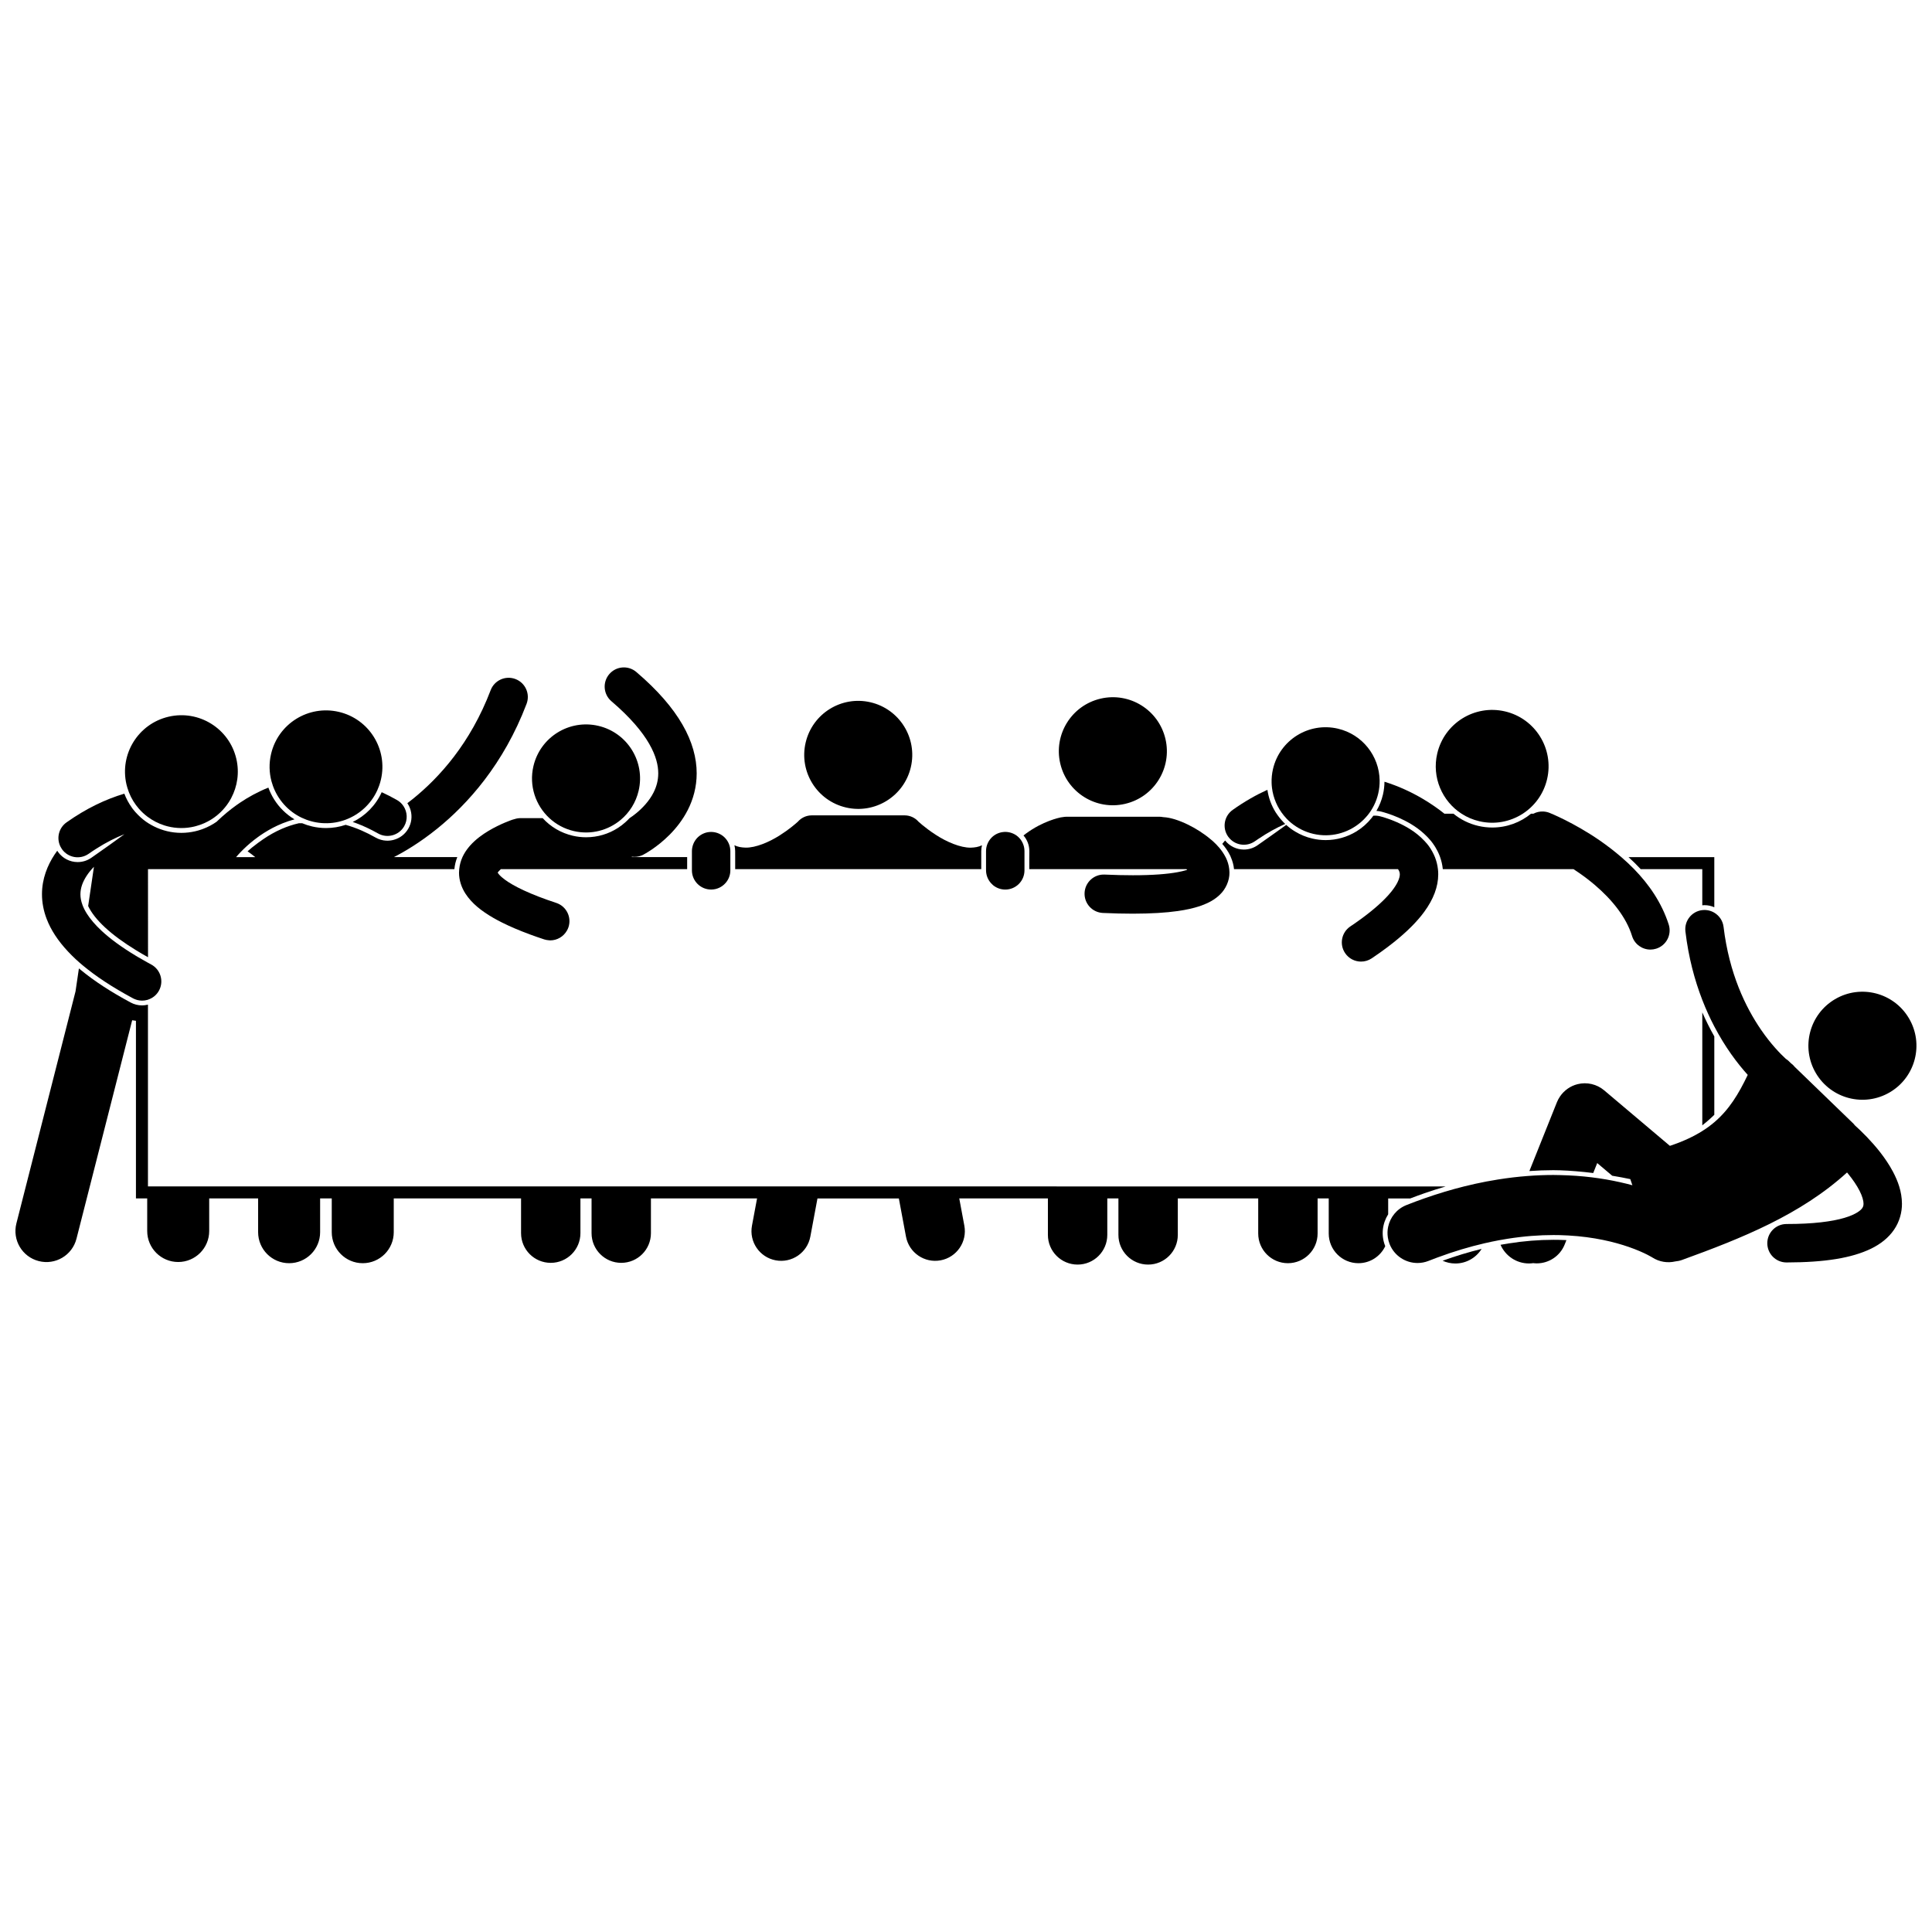 <?xml version="1.0" encoding="UTF-8"?>
<!-- Uploaded to: ICON Repo, www.iconrepo.com, Generator: ICON Repo Mixer Tools -->
<svg width="800px" height="800px" version="1.1" viewBox="144 144 512 512" xmlns="http://www.w3.org/2000/svg">
 <defs>
  <clipPath id="b">
   <path d="m148.09 400h379.91v80h-379.91z"/>
  </clipPath>
  <clipPath id="a">
   <path d="m623 406h28.902v30h-28.902z"/>
  </clipPath>
 </defs>
 <path d="m416.77 371.15v3.184h41.656c0.066 0.055 0.141 0.117 0.199 0.172-0.164 0.055-0.336 0.109-0.527 0.164-0.539 0.156-1.191 0.312-1.949 0.449-0.035 0.008-0.07 0.016-0.105 0.02-2.641 0.488-6.539 0.816-11.805 0.812-2.246 0-4.742-0.055-7.504-0.18-2.809-0.125-5.188 2.051-5.312 4.859s2.051 5.188 4.859 5.312c2.894 0.129 5.539 0.191 7.961 0.191 4.805-0.012 8.688-0.238 11.914-0.703 2.211-0.316 4.117-0.746 5.785-1.293 0.184-0.062 0.363-0.129 0.543-0.195 1.824-0.668 3.426-1.52 4.801-2.856 1.52-1.422 2.578-3.719 2.531-5.859 0-0.309-0.023-0.605-0.055-0.898-0.121-1.117-0.453-2.113-0.859-2.965-0.035-0.074-0.078-0.145-0.113-0.215-0.477-0.93-1.035-1.734-1.645-2.461-0.555-0.656-1.148-1.254-1.766-1.816-0.16-0.145-0.332-0.27-0.492-0.406-1.91-1.621-4.031-2.941-6.121-3.961-1.137-0.551-2.262-1.008-3.379-1.359-1.004-0.301-1.977-0.539-3.152-0.602-0.32-0.066-0.656-0.102-0.996-0.102h-24.586c-0.332 0-0.652 0.035-0.965 0.094-0.191 0.016-0.383 0.039-0.578 0.078-0.426 0.105-4.672 0.938-9.25 4.309-0.207 0.152-0.414 0.32-0.621 0.484 0.961 1.113 1.547 2.562 1.547 4.144l-0.012 1.598z"/>
 <path d="m529.68 478.84c2.938 0 5.512-1.547 6.965-3.867-3.406 0.832-6.856 1.875-10.34 3.137 1.031 0.461 2.172 0.73 3.375 0.73z"/>
 <path d="m374.69 330.11c7.699 1.793 12.488 9.488 10.695 17.188-1.793 7.699-9.488 12.488-17.188 10.695-7.703-1.793-12.488-9.488-10.695-17.188 1.793-7.703 9.488-12.488 17.188-10.695"/>
 <path d="m338.83 371.15v3.184h65.211v-4.777c0-0.539 0.074-1.055 0.199-1.555-0.93 0.453-1.863 0.598-2.965 0.637-2.731 0.055-6.469-1.551-9.328-3.434-1.434-0.922-2.656-1.863-3.5-2.559-0.418-0.348-0.746-0.633-0.957-0.82-0.02-0.02-0.035-0.031-0.055-0.047-0.902-1.039-2.227-1.699-3.711-1.699h-24.59c-1.484 0-2.812 0.66-3.715 1.699-0.613 0.551-2.426 2.121-4.773 3.594-2.824 1.812-6.414 3.312-9.059 3.258-1.102-0.035-2.031-0.18-2.961-0.633 0.125 0.496 0.199 1.016 0.199 1.551z"/>
 <path d="m308.52 361.25c2.289-1.922 3.996-4.574 4.727-7.707 1.793-7.699-2.996-15.398-10.695-17.188-7.699-1.793-15.398 2.996-17.191 10.695-1.211 5.195 0.582 10.387 4.238 13.77 1.762 1.629 3.957 2.84 6.461 3.422 4.566 1.059 9.129-0.191 12.461-2.992z"/>
 <g clip-path="url(#b)">
  <path d="m511.88 465.81v-4.211h5.859c1.246-0.477 2.488-0.938 3.727-1.367 1.895-0.66 3.777-1.258 5.66-1.812h-89.668l-15.738-0.004h-238.51v-48.172c-0.062 0.016-0.133 0.027-0.195 0.039-0.445 0.098-0.898 0.16-1.363 0.16h-0.004c-0.527 0-1.055-0.066-1.566-0.199-0.02-0.004-0.035-0.012-0.051-0.016-0.48-0.125-0.949-0.305-1.387-0.543-5.297-2.844-9.629-5.672-13.188-8.598-0.18-0.148-0.367-0.297-0.543-0.445l-0.898 6.09-15.668 61.484c-1.121 4.398 1.535 8.871 5.93 9.988 4.398 1.121 8.871-1.531 9.992-5.93l14.758-57.898 1 0.148v47.074h2.984v8.633c0 4.539 3.68 8.215 8.215 8.215 4.535 0 8.215-3.676 8.215-8.215v-8.633h12.965v8.949c0 4.539 3.68 8.215 8.215 8.215 4.539 0 8.215-3.676 8.215-8.215v-8.949h3.082v8.949c0 4.539 3.68 8.215 8.215 8.215 4.539 0 8.215-3.676 8.215-8.215v-8.949h33.738v9.203c0 4.348 3.523 7.867 7.867 7.867s7.867-3.523 7.867-7.867v-9.203h2.949v9.203c0 4.348 3.523 7.867 7.867 7.867s7.867-3.523 7.867-7.867v-9.203h28.125l-1.348 7.223c-0.797 4.273 2.019 8.383 6.289 9.18 4.273 0.797 8.383-2.019 9.18-6.289l1.887-10.109h21.57l1.887 10.109c0.797 4.273 4.906 7.086 9.18 6.289 4.269-0.797 7.09-4.906 6.289-9.18l-1.348-7.223h23.492v9.664c0 4.344 3.523 7.867 7.871 7.867 4.344 0 7.867-3.523 7.867-7.867v-9.664h2.949v9.664c0 4.344 3.523 7.867 7.871 7.867 4.344 0 7.867-3.523 7.867-7.867v-9.664h21.309v9.297c0 4.344 3.523 7.867 7.867 7.867s7.871-3.523 7.871-7.867v-9.297h2.949v9.297c0 4.344 3.523 7.867 7.867 7.867 3.144 0 5.856-1.852 7.113-4.519-0.012-0.031-0.027-0.059-0.039-0.09-1.121-2.852-0.719-5.93 0.809-8.344z"/>
 </g>
 <path d="m470.18 371.15c0.461 1.047 0.746 2.113 0.848 3.184h43.461c0.352 0.516 0.461 0.863 0.477 1.371 0.004 0.398-0.105 1.102-0.621 2.133-0.332 0.66-0.832 1.457-1.582 2.402-0.262 0.328-0.555 0.676-0.879 1.031-1.84 2.043-4.684 4.543-8.785 7.391-0.406 0.281-0.82 0.566-1.25 0.852-2.336 1.566-2.953 4.731-1.387 7.062 0.98 1.465 2.594 2.254 4.231 2.254 0.977 0 1.961-0.281 2.832-0.863 1.52-1.02 2.918-2.016 4.211-2.992 0.051-0.039 0.098-0.074 0.145-0.113 3.832-2.902 6.707-5.617 8.836-8.277 0.262-0.328 0.508-0.656 0.75-0.984 2.371-3.246 3.676-6.566 3.68-9.902 0.004-0.465-0.031-0.922-0.082-1.371-0.125-1.129-0.402-2.195-0.793-3.184-0.102-0.262-0.219-0.512-0.336-0.762-0.492-1.035-1.09-1.969-1.75-2.766-0.234-0.281-0.477-0.539-0.719-0.797-2.359-2.512-5.102-3.957-7.316-4.949-2.453-1.074-4.336-1.527-4.531-1.574-0.551-0.133-1.098-0.168-1.633-0.121-0.004-0.016-0.008-0.035-0.012-0.055-0.012 0.016-0.023 0.035-0.035 0.055 0 0-0.004 0.004-0.004 0.008-0.145 0.203-0.297 0.402-0.453 0.598-1.137 1.426-2.512 2.637-4.062 3.578-2.375 1.445-5.152 2.273-8.105 2.273-1.188 0-2.379-0.137-3.547-0.41-1.617-0.375-3.129-1.004-4.512-1.836-0.855-0.516-1.656-1.105-2.394-1.777-2.918 2.113-5.617 3.996-7.406 5.254-0.051 0.035-0.105 0.074-0.152 0.109-1.078 0.762-2.348 1.168-3.668 1.168-1.945 0-3.769-0.898-4.973-2.406-0.254 0.289-0.504 0.59-0.75 0.902 0.758 0.867 1.512 1.906 2.129 3.168 0.051 0.117 0.09 0.234 0.141 0.348z"/>
 <path d="m180.8 358.31c0.688 0.789 1.453 1.5 2.281 2.121 1.355 1.02 2.879 1.805 4.504 2.32 2.234 0.703 4.66 0.895 7.102 0.457 0.258-0.047 0.516-0.098 0.773-0.16 0.16-0.039 0.32-0.082 0.477-0.125 1.484-0.395 2.856-1.004 4.098-1.785 2.172-1.367 3.934-3.262 5.144-5.465 0.035-0.062 0.066-0.125 0.098-0.188 1.633-3.074 2.207-6.731 1.355-10.391-1.871-8.035-9.91-13.035-17.949-11.16-8.039 1.871-13.039 9.906-11.168 17.949 0.07 0.309 0.156 0.609 0.246 0.906 0.121 0.406 0.258 0.805 0.41 1.195 0.633 1.613 1.531 3.066 2.629 4.324z"/>
 <path d="m578.8 374.33h16.324v9.582c0.199-0.02 0.395-0.035 0.594-0.035 0.918 0 1.793 0.203 2.59 0.559v-13.285h-22.73c1.152 1.043 2.223 2.106 3.223 3.18z"/>
 <path d="m598.31 418.66c-1.078-1.902-2.156-4.023-3.184-6.363v29.918c1.02-0.785 2.094-1.711 3.184-2.781z"/>
 <path d="m237.47 361.83c0.32 0.109 0.645 0.223 0.973 0.344 0.875 0.324 1.773 0.699 2.691 1.125 0.988 0.461 2 0.98 3.039 1.566 1.203 0.684 2.566 0.82 3.809 0.496 1.281-0.336 2.43-1.164 3.133-2.406 0.98-1.723 0.84-3.773-0.184-5.324-0.426-0.648-1.008-1.207-1.727-1.617-1.363-0.777-2.715-1.461-4.051-2.074-1.582 3.496-4.316 6.262-7.684 7.891z"/>
 <path d="m223.96 360.71c0.809 0.383 1.66 0.699 2.555 0.938 0.164 0.043 0.324 0.09 0.488 0.125 1.992 0.465 3.984 0.504 5.879 0.184 0.918-0.156 1.809-0.398 2.672-0.715 3.676-1.355 6.762-4.133 8.438-7.824 0.176-0.383 0.332-0.777 0.477-1.184 0.188-0.527 0.352-1.07 0.48-1.633 1.871-8.043-3.129-16.078-11.168-17.949-8.043-1.871-16.078 3.129-17.949 11.168-0.574 2.469-0.5 4.941 0.113 7.231 0.109 0.41 0.238 0.816 0.383 1.215 1.312 3.652 4.019 6.731 7.633 8.445z"/>
 <path d="m164.03 398.17c0.355 0.332 0.73 0.66 1.109 0.992 0.223 0.195 0.449 0.387 0.68 0.582 3.492 2.93 7.898 5.852 13.43 8.824 0.254 0.137 0.52 0.242 0.785 0.332 0.121 0.039 0.242 0.086 0.367 0.117 0.414 0.105 0.836 0.16 1.254 0.16 0.465 0 0.926-0.066 1.367-0.188 0.066-0.02 0.129-0.047 0.195-0.066 1.211-0.391 2.281-1.219 2.93-2.43 1.328-2.481 0.398-5.562-2.082-6.894-0.289-0.152-0.566-0.309-0.848-0.461-0.051-0.027-0.105-0.055-0.156-0.086-0.844-0.465-1.652-0.926-2.426-1.383-0.203-0.121-0.406-0.238-0.602-0.359-1.938-1.164-3.644-2.293-5.141-3.387-1.527-1.117-2.836-2.191-3.941-3.219-1.793-1.664-3.047-3.18-3.902-4.523-0.523-0.82-0.902-1.578-1.164-2.266 0-0.004-0.004-0.008-0.004-0.008-0.004-0.012-0.008-0.02-0.012-0.027 0 0 0-0.004 0.004-0.004-0.41-1.09-0.562-2.016-0.562-2.883 0.004-1.637 0.559-3.227 1.656-4.91 0.527-0.812 1.191-1.613 1.926-2.379l-1.531 10.41c0.836 1.773 2.363 3.715 4.465 5.66 2.137 1.984 4.898 4.008 8.215 6.043 1.008 0.621 2.066 1.238 3.184 1.859l-0.008-23.348h81.199c0.094-1.082 0.352-2.148 0.766-3.184h-16.797c2.738-1.402 6.856-3.809 11.488-7.551 8.027-6.484 17.582-17.039 23.672-33.07 0.996-2.629-0.32-5.57-2.949-6.566-2.629-1-5.57 0.32-6.57 2.949-5.363 14.094-13.629 23.16-20.559 28.77-0.516 0.418-1.02 0.809-1.52 1.184 0.387 0.57 0.684 1.199 0.871 1.883 0.449 1.641 0.234 3.356-0.605 4.832-0.863 1.523-2.281 2.578-3.91 3.004-0.625 0.164-1.277 0.242-1.945 0.211-0.996-0.051-1.945-0.328-2.82-0.824-1.254-0.711-2.488-1.328-3.711-1.863-1.426-0.625-2.832-1.121-4.227-1.512-1.641 0.551-3.387 0.855-5.203 0.855-1.234 0-2.477-0.145-3.691-0.426-0.906-0.211-1.777-0.496-2.617-0.848h-0.902c-1.547 0.352-3.074 0.855-4.582 1.516-1.672 0.734-3.316 1.652-4.93 2.766-0.457 0.312-0.875 0.613-1.266 0.898-0.004 0.004-0.008 0.004-0.012 0.008-1.242 0.91-2.148 1.668-2.789 2.246 0.797 0.566 1.48 1.09 2.035 1.543h-5.082c0.145-0.172 0.332-0.391 0.57-0.656 0.191-0.211 0.406-0.445 0.656-0.703 0.254-0.262 0.535-0.547 0.848-0.848 0.98-0.949 2.25-2.055 3.762-3.144 0.105-0.074 0.211-0.152 0.32-0.227 0.078-0.055 0.152-0.109 0.234-0.168 1.359-0.934 2.879-1.836 4.547-2.613 0.465-0.219 0.945-0.422 1.434-0.621 0.988-0.395 2.027-0.742 3.113-1.031-2.188-1.309-4.051-3.121-5.438-5.348-0.609-0.98-1.102-2.008-1.488-3.062-2.859 1.145-5.375 2.555-7.516 3.996-0.031 0.023-0.062 0.043-0.094 0.066-0.293 0.199-0.586 0.398-0.863 0.598-0.887 0.633-1.703 1.27-2.453 1.887-0.023 0.02-0.047 0.039-0.07 0.059-0.871 0.719-1.652 1.418-2.336 2.07-0.133 0.125-0.258 0.246-0.383 0.367-1.094 0.77-2.285 1.398-3.555 1.879-0.148 0.055-0.293 0.113-0.445 0.164-0.539 0.188-1.09 0.348-1.656 0.48-1.215 0.281-2.457 0.426-3.691 0.426-2.594 0-5.055-0.617-7.246-1.711-0.984-0.492-1.922-1.07-2.781-1.75-0.496-0.391-0.965-0.82-1.414-1.266-0.523-0.523-1.023-1.078-1.473-1.672-0.07-0.09-0.129-0.191-0.195-0.281-0.816-1.129-1.488-2.371-2-3.707-4.953 1.473-10.109 3.918-15.316 7.609-2.078 1.469-2.719 4.207-1.617 6.414 0.117 0.23 0.246 0.461 0.398 0.68 1.621 2.297 4.801 2.844 7.098 1.219 0.703-0.496 1.395-0.949 2.082-1.387 2.562-1.629 5.023-2.871 7.387-3.797-2.867 2.102-5.625 4.039-7.629 5.445-0.398 0.281-0.77 0.539-1.105 0.777-1.078 0.762-2.348 1.168-3.668 1.168-2.066 0-4.012-1.008-5.203-2.691-0.074-0.105-0.137-0.215-0.203-0.32-0.246 0.336-0.484 0.68-0.719 1.031-1.891 2.867-3.332 6.441-3.328 10.504-0.004 2.129 0.402 4.356 1.242 6.547 0 0.004 0 0.008 0.004 0.008 1.125 2.938 3.004 5.793 5.633 8.602 0.641 0.684 1.305 1.359 2.027 2.027z"/>
 <path d="m265.7 374.33c-0.031 0.305-0.055 0.609-0.055 0.926-0.012 1.961 0.648 3.953 1.738 5.617 1.656 2.516 4.094 4.492 7.434 6.422 0.684 0.391 1.422 0.781 2.191 1.168 2.117 1.062 4.562 2.113 7.414 3.164 1.195 0.441 2.457 0.883 3.797 1.324 0.402 0.133 0.809 0.195 1.211 0.227 0.129 0.008 0.258 0.031 0.387 0.031 1.82 0 3.523-0.988 4.43-2.602 0.16-0.281 0.301-0.578 0.406-0.898 0.879-2.672-0.57-5.551-3.242-6.43-7.023-2.301-11.387-4.504-13.609-6.156-0.305-0.223-0.566-0.434-0.793-0.629-0.598-0.52-0.934-0.93-1.078-1.156-0.02-0.027-0.035-0.055-0.047-0.078 0.121-0.191 0.414-0.547 0.852-0.934h49.367v-3.184h-14.672v-0.117c0.234 0.031 0.469 0.051 0.707 0.051 0.793 0 1.594-0.184 2.344-0.574 0.289-0.16 3.531-1.84 6.965-5.281 1.711-1.727 3.477-3.91 4.852-6.629 1.371-2.711 2.332-5.988 2.328-9.645 0.008-4.035-1.168-8.426-3.754-12.895-2.586-4.484-6.543-9.105-12.238-13.965-2.141-1.824-5.352-1.57-7.176 0.57s-1.566 5.352 0.57 7.176c5.043 4.297 8.188 8.105 10.02 11.293 1.832 3.199 2.387 5.723 2.394 7.816-0.004 1.902-0.469 3.531-1.234 5.059-1.137 2.277-3.031 4.242-4.676 5.57-0.645 0.523-1.234 0.941-1.707 1.254-0.363 0.402-0.754 0.773-1.16 1.133-0.605 0.539-1.246 1.027-1.93 1.465-2.438 1.566-5.332 2.461-8.414 2.461-1.188 0-2.379-0.137-3.547-0.41-3.109-0.727-5.856-2.352-7.961-4.66h-5.891c-0.555 0-1.086 0.098-1.586 0.266-0.176 0.039-0.352 0.086-0.527 0.145-0.195 0.074-3.113 1.039-6.34 2.957-1.617 0.977-3.332 2.18-4.867 3.879-0.133 0.145-0.262 0.305-0.391 0.465-0.613 0.746-1.199 1.617-1.656 2.613-0.43 0.961-0.742 2.027-0.855 3.191z"/>
 <g clip-path="url(#a)">
  <path d="m649.89 413.86c4.019 6.809 1.754 15.586-5.055 19.602-6.812 4.016-15.586 1.754-19.605-5.059-4.016-6.809-1.75-15.586 5.059-19.602 6.809-4.016 15.586-1.75 19.602 5.059"/>
 </g>
 <path d="m555.69 472.56c-3.887 0-7.859 0.324-11.906 0.961-0.707 0.113-1.414 0.234-2.125 0.363 1.266 2.91 4.16 4.945 7.535 4.945 0.387 0 0.762-0.035 1.133-0.086 0.312 0.039 0.625 0.062 0.938 0.062 3.156 0 6.144-1.895 7.391-5.004l0.461-1.156c-0.637-0.031-1.285-0.055-1.949-0.07-0.484-0.008-0.977-0.016-1.477-0.016z"/>
 <path d="m638.81 445.38c-1.34-1.398-2.508-2.484-3.234-3.137-0.129-0.176-0.262-0.336-0.398-0.469-5.18-5.008-10.359-10.016-15.539-15.023-0.273-0.344-0.59-0.66-0.961-0.934l-0.008-0.004c-0.004-0.004-0.02-0.016-0.027-0.02l-0.715-0.691c-0.188-0.176-0.41-0.336-0.652-0.484-1.488-1.371-3.981-3.922-6.594-7.734-4.062-5.93-8.426-14.836-9.918-27.242-0.195-1.633-1.148-2.988-2.457-3.766-0.926-0.551-2.031-0.816-3.184-0.684h-0.02c-2.793 0.332-4.785 2.867-4.449 5.66 0.824 6.91 2.457 12.941 4.469 18.133 0.984 2.547 2.062 4.891 3.184 7.031 1.445 2.762 2.965 5.199 4.445 7.301 1.551 2.195 3.062 4.039 4.418 5.539-2.418 5.047-4.906 9.184-8.863 12.551-0.965 0.82-2.019 1.598-3.184 2.328-2.293 1.445-5.004 2.719-8.297 3.832-0.094 0.031-0.195 0.062-0.289 0.094l-17.41-14.703c-1.953-1.648-4.582-2.262-7.059-1.641-1.922 0.48-3.57 1.66-4.66 3.273-0.312 0.465-0.59 0.961-0.801 1.492l-7.305 18.258c2.129-0.148 4.25-0.23 6.348-0.23 0.562 0 1.152 0.012 1.754 0.031 2.711 0.086 5.769 0.348 8.82 0.723l1.055-2.637 3.977 3.356c1.699 0.277 3.312 0.582 4.789 0.895 0.184 0.543 0.371 1.082 0.555 1.625-1.051-0.289-2.176-0.562-3.336-0.82-2.289-0.512-4.785-0.953-7.492-1.285-2.602-0.316-5.391-0.523-8.367-0.586-0.574-0.012-1.137-0.031-1.723-0.031-2.211 0-4.516 0.09-6.906 0.273-2.504 0.191-5.106 0.496-7.801 0.926-1.016 0.16-2.039 0.336-3.082 0.535-1.926 0.367-3.898 0.805-5.91 1.305-3.391 0.848-6.898 1.895-10.523 3.168-0.012 0.004-0.027 0.008-0.039 0.012-1.551 0.547-3.113 1.125-4.703 1.758-2.566 1.02-4.309 3.227-4.844 5.742-0.199 0.926-0.227 1.891-0.078 2.852 0.09 0.582 0.238 1.168 0.465 1.738 1.238 3.117 4.231 5.019 7.394 5.019 0.977 0 1.969-0.18 2.934-0.562 0.766-0.305 1.523-0.594 2.273-0.871 4.414-1.645 8.582-2.875 12.508-3.785 1.316-0.305 2.609-0.578 3.871-0.812 0.746-0.141 1.477-0.266 2.203-0.379 4.445-0.707 8.527-1 12.238-1 0.57 0 1.133 0.008 1.688 0.02 0.766 0.02 1.508 0.051 2.238 0.094 6.887 0.387 12.277 1.738 16.039 3.043 2.223 0.773 3.875 1.527 4.914 2.055 0.52 0.262 0.887 0.469 1.098 0.594 0.102 0.059 0.168 0.098 0.191 0.117l0.008 0.004c1.883 1.219 4.09 1.531 6.117 1.062 0.598-0.051 1.211-0.184 1.816-0.402 15.793-5.731 31.379-11.957 43.695-23.168 0.105 0.129 0.215 0.258 0.32 0.387 1.18 1.445 2.277 3.035 3.004 4.477 0.742 1.445 1.055 2.703 1.043 3.41-0.016 0.555-0.09 0.777-0.328 1.152-0.336 0.523-1.535 1.66-4.777 2.613-3.199 0.949-8.219 1.625-15.301 1.617-2.812 0-5.094 2.281-5.094 5.094s2.281 5.094 5.094 5.094c10.281-0.027 17.262-1.176 22.387-3.641 2.547-1.242 4.66-2.91 6.109-5.043 1.461-2.121 2.109-4.617 2.094-6.883-0.02-3.223-1.082-6.016-2.383-8.484-1.977-3.715-4.648-6.82-6.844-9.129z"/>
 <path d="m332.46 379.74c1.527 0 2.894-0.676 3.828-1.742 0.785-0.895 1.262-2.066 1.262-3.348v-5.09c0-1.359-0.535-2.594-1.406-3.508-0.059-0.059-0.117-0.121-0.176-0.176-0.062-0.062-0.129-0.121-0.195-0.176-0.055-0.047-0.113-0.094-0.172-0.141-0.074-0.059-0.148-0.117-0.227-0.168-0.055-0.039-0.113-0.078-0.172-0.113-0.082-0.051-0.164-0.102-0.25-0.152-0.059-0.035-0.121-0.066-0.184-0.094-0.086-0.043-0.172-0.086-0.258-0.125-0.066-0.027-0.133-0.055-0.199-0.082-0.086-0.035-0.172-0.066-0.262-0.094-0.07-0.023-0.141-0.043-0.211-0.062-0.09-0.023-0.18-0.047-0.27-0.07-0.07-0.016-0.141-0.027-0.211-0.043-0.098-0.016-0.191-0.031-0.289-0.043-0.066-0.008-0.129-0.016-0.195-0.02-0.105-0.008-0.215-0.016-0.32-0.016-0.031 0-0.062-0.004-0.098-0.004-0.027 0-0.055 0.004-0.086 0.004-0.109 0-0.219 0.008-0.328 0.016-0.062 0.004-0.121 0.008-0.184 0.016-0.102 0.012-0.207 0.027-0.309 0.047-0.062 0.012-0.129 0.023-0.191 0.035-0.098 0.023-0.191 0.047-0.289 0.074-0.066 0.02-0.133 0.035-0.195 0.059-0.09 0.031-0.184 0.066-0.273 0.102-0.066 0.027-0.129 0.051-0.191 0.078-0.086 0.039-0.172 0.078-0.254 0.121-0.066 0.031-0.129 0.066-0.191 0.102-0.078 0.043-0.156 0.09-0.23 0.141-0.066 0.043-0.133 0.086-0.199 0.129-0.07 0.047-0.137 0.098-0.203 0.152-0.066 0.055-0.137 0.105-0.199 0.164-0.062 0.055-0.121 0.109-0.184 0.164-0.062 0.059-0.121 0.117-0.18 0.18-0.059 0.062-0.117 0.125-0.172 0.191-0.051 0.059-0.098 0.117-0.145 0.18-0.055 0.074-0.113 0.145-0.164 0.223-0.039 0.059-0.078 0.117-0.117 0.18-0.051 0.078-0.102 0.16-0.145 0.238-0.035 0.062-0.07 0.129-0.102 0.191-0.039 0.082-0.082 0.16-0.117 0.246-0.031 0.07-0.059 0.141-0.086 0.215-0.031 0.082-0.062 0.16-0.09 0.242-0.023 0.074-0.047 0.152-0.07 0.23-0.023 0.082-0.047 0.168-0.062 0.25-0.016 0.074-0.031 0.152-0.047 0.227-0.016 0.09-0.031 0.18-0.043 0.273-0.008 0.07-0.016 0.145-0.023 0.215-0.008 0.102-0.012 0.199-0.016 0.301 0 0.035-0.004 0.07-0.004 0.105v5.09c0.004 2.809 2.281 5.086 5.094 5.086z"/>
 <path d="m406.58 378c0.176 0.203 0.367 0.391 0.57 0.566 0.883 0.734 2.019 1.18 3.258 1.18 2.812 0 5.09-2.281 5.09-5.094v-5.09c0-0.051-0.008-0.098-0.008-0.148-0.004-0.07-0.004-0.145-0.012-0.219-0.008-0.098-0.016-0.195-0.027-0.293-0.008-0.062-0.02-0.129-0.027-0.191-0.016-0.102-0.035-0.203-0.059-0.305-0.012-0.059-0.027-0.117-0.047-0.176-0.027-0.102-0.055-0.199-0.09-0.297-0.02-0.059-0.043-0.121-0.066-0.18-0.035-0.094-0.07-0.184-0.113-0.277-0.027-0.062-0.059-0.125-0.09-0.191-0.043-0.082-0.086-0.164-0.129-0.246-0.039-0.066-0.078-0.129-0.117-0.195-0.047-0.074-0.094-0.148-0.145-0.223-0.043-0.062-0.09-0.125-0.137-0.184-0.055-0.07-0.113-0.145-0.172-0.211-0.047-0.055-0.094-0.109-0.145-0.16-0.066-0.07-0.137-0.141-0.211-0.211-0.051-0.047-0.102-0.094-0.152-0.141-0.074-0.066-0.152-0.129-0.234-0.191-0.055-0.043-0.113-0.086-0.168-0.129-0.078-0.055-0.156-0.105-0.234-0.152-0.062-0.039-0.129-0.082-0.195-0.117-0.074-0.043-0.152-0.082-0.234-0.121-0.07-0.035-0.141-0.07-0.215-0.102-0.078-0.035-0.156-0.062-0.234-0.094s-0.152-0.059-0.23-0.086-0.156-0.047-0.234-0.07c-0.082-0.023-0.168-0.047-0.25-0.062-0.074-0.016-0.152-0.031-0.227-0.043-0.09-0.016-0.18-0.031-0.273-0.043-0.07-0.008-0.145-0.016-0.215-0.02-0.098-0.008-0.199-0.012-0.297-0.016-0.031 0-0.066-0.004-0.098-0.004-0.039 0-0.074 0.004-0.109 0.004-0.098 0-0.199 0.008-0.297 0.016-0.074 0.004-0.145 0.012-0.219 0.023-0.09 0.012-0.18 0.023-0.27 0.039-0.078 0.016-0.152 0.027-0.227 0.043-0.086 0.02-0.168 0.043-0.254 0.066-0.074 0.02-0.152 0.043-0.227 0.066-0.082 0.027-0.168 0.059-0.25 0.09-0.07 0.027-0.141 0.055-0.211 0.086-0.082 0.035-0.164 0.078-0.246 0.117-0.066 0.031-0.129 0.066-0.195 0.102-0.082 0.047-0.16 0.094-0.238 0.145-0.062 0.039-0.125 0.078-0.184 0.121-0.074 0.051-0.145 0.105-0.215 0.16-0.062 0.051-0.125 0.102-0.188 0.152-0.062 0.055-0.121 0.109-0.18 0.164-0.066 0.062-0.133 0.129-0.195 0.195-0.863 0.914-1.398 2.141-1.398 3.496v5.09c0.008 1.297 0.488 2.465 1.27 3.359z"/>
 <path d="m508.77 358.9c0.387 0.02 0.773 0.066 1.156 0.156 0.711 0.176 2.516 0.676 4.742 1.645 2.039 0.914 4.527 2.211 6.805 4.324 0.582 0.539 1.156 1.121 1.699 1.777 0.691 0.836 1.648 2.199 2.348 4.004 0.043 0.109 0.082 0.223 0.121 0.336 0.34 0.949 0.602 2.016 0.715 3.184h34.633c0.57 0.371 1.145 0.758 1.723 1.168 1.355 0.945 2.711 1.988 4.019 3.109 4.371 3.742 8.234 8.395 9.789 13.48 0.684 2.176 2.691 3.566 4.856 3.566 0.508 0 1.02-0.078 1.531-0.238 2.684-0.844 4.172-3.703 3.328-6.383-1.891-5.883-5.309-10.73-9.176-14.699-1.102-1.133-2.242-2.188-3.394-3.184-1.926-1.66-3.879-3.137-5.75-4.438-6.973-4.785-13.07-7.203-13.293-7.297-0.562-0.223-1.137-0.332-1.707-0.352-0.895-0.031-1.773 0.176-2.551 0.586h-0.629c-2.812 2.305-6.398 3.66-10.27 3.66-1.234 0-2.477-0.145-3.691-0.426-2.457-0.57-4.691-1.684-6.59-3.234h-2.391c-1.449-1.156-3.418-2.582-5.863-4.019-2.75-1.613-6.129-3.242-10.031-4.457-0.008 1.125-0.137 2.266-0.402 3.406-0.367 1.559-0.961 3.004-1.727 4.324z"/>
 <path d="m482.62 360.08c-0.188-0.266-0.383-0.523-0.555-0.801-1.152-1.852-1.887-3.879-2.191-5.973-3.023 1.371-6.094 3.121-9.184 5.312-2.297 1.621-2.844 4.801-1.219 7.094 0.02 0.031 0.047 0.055 0.066 0.086 1.641 2.223 4.762 2.738 7.031 1.137 0.297-0.211 0.594-0.402 0.887-0.602 2.469-1.668 4.848-2.973 7.137-3.981-0.695-0.66-1.332-1.387-1.902-2.176-0.027-0.035-0.047-0.066-0.07-0.098z"/>
 <path d="m452.86 339.84c1.793 7.699-2.996 15.395-10.695 17.188-7.699 1.797-15.395-2.992-17.188-10.695-1.793-7.699 2.992-15.395 10.695-17.188 7.699-1.793 15.395 2.996 17.188 10.695"/>
 <path d="m506.41 360.08c1.336-1.637 2.324-3.594 2.836-5.789 0.273-1.172 0.391-2.344 0.371-3.496-0.105-6.41-4.543-12.176-11.07-13.695-7.699-1.793-15.398 2.996-17.191 10.695-0.285 1.227-0.402 2.457-0.367 3.66 0.012 0.445 0.043 0.887 0.098 1.32 0.332 2.703 1.43 5.231 3.113 7.305 0.25 0.305 0.508 0.602 0.781 0.887 0.285 0.297 0.578 0.582 0.891 0.852 0.012 0.012 0.023 0.02 0.035 0.027 0.125 0.109 0.25 0.215 0.375 0.316 1.633 1.324 3.586 2.312 5.769 2.82 4.559 1.062 9.117-0.184 12.449-2.977 0.348-0.293 0.684-0.602 1.008-0.93 0.215-0.215 0.418-0.441 0.617-0.672 0.102-0.105 0.195-0.215 0.285-0.324z"/>
 <path d="m547.53 359.65c3.152-2.027 5.551-5.238 6.469-9.176 1.871-8.043-3.129-16.078-11.168-17.949-8.043-1.871-16.078 3.129-17.949 11.168-1.473 6.316 1.301 12.633 6.457 15.957 1.406 0.906 2.988 1.594 4.711 1.992 4.102 0.957 8.199 0.121 11.48-1.992z"/>
</svg>